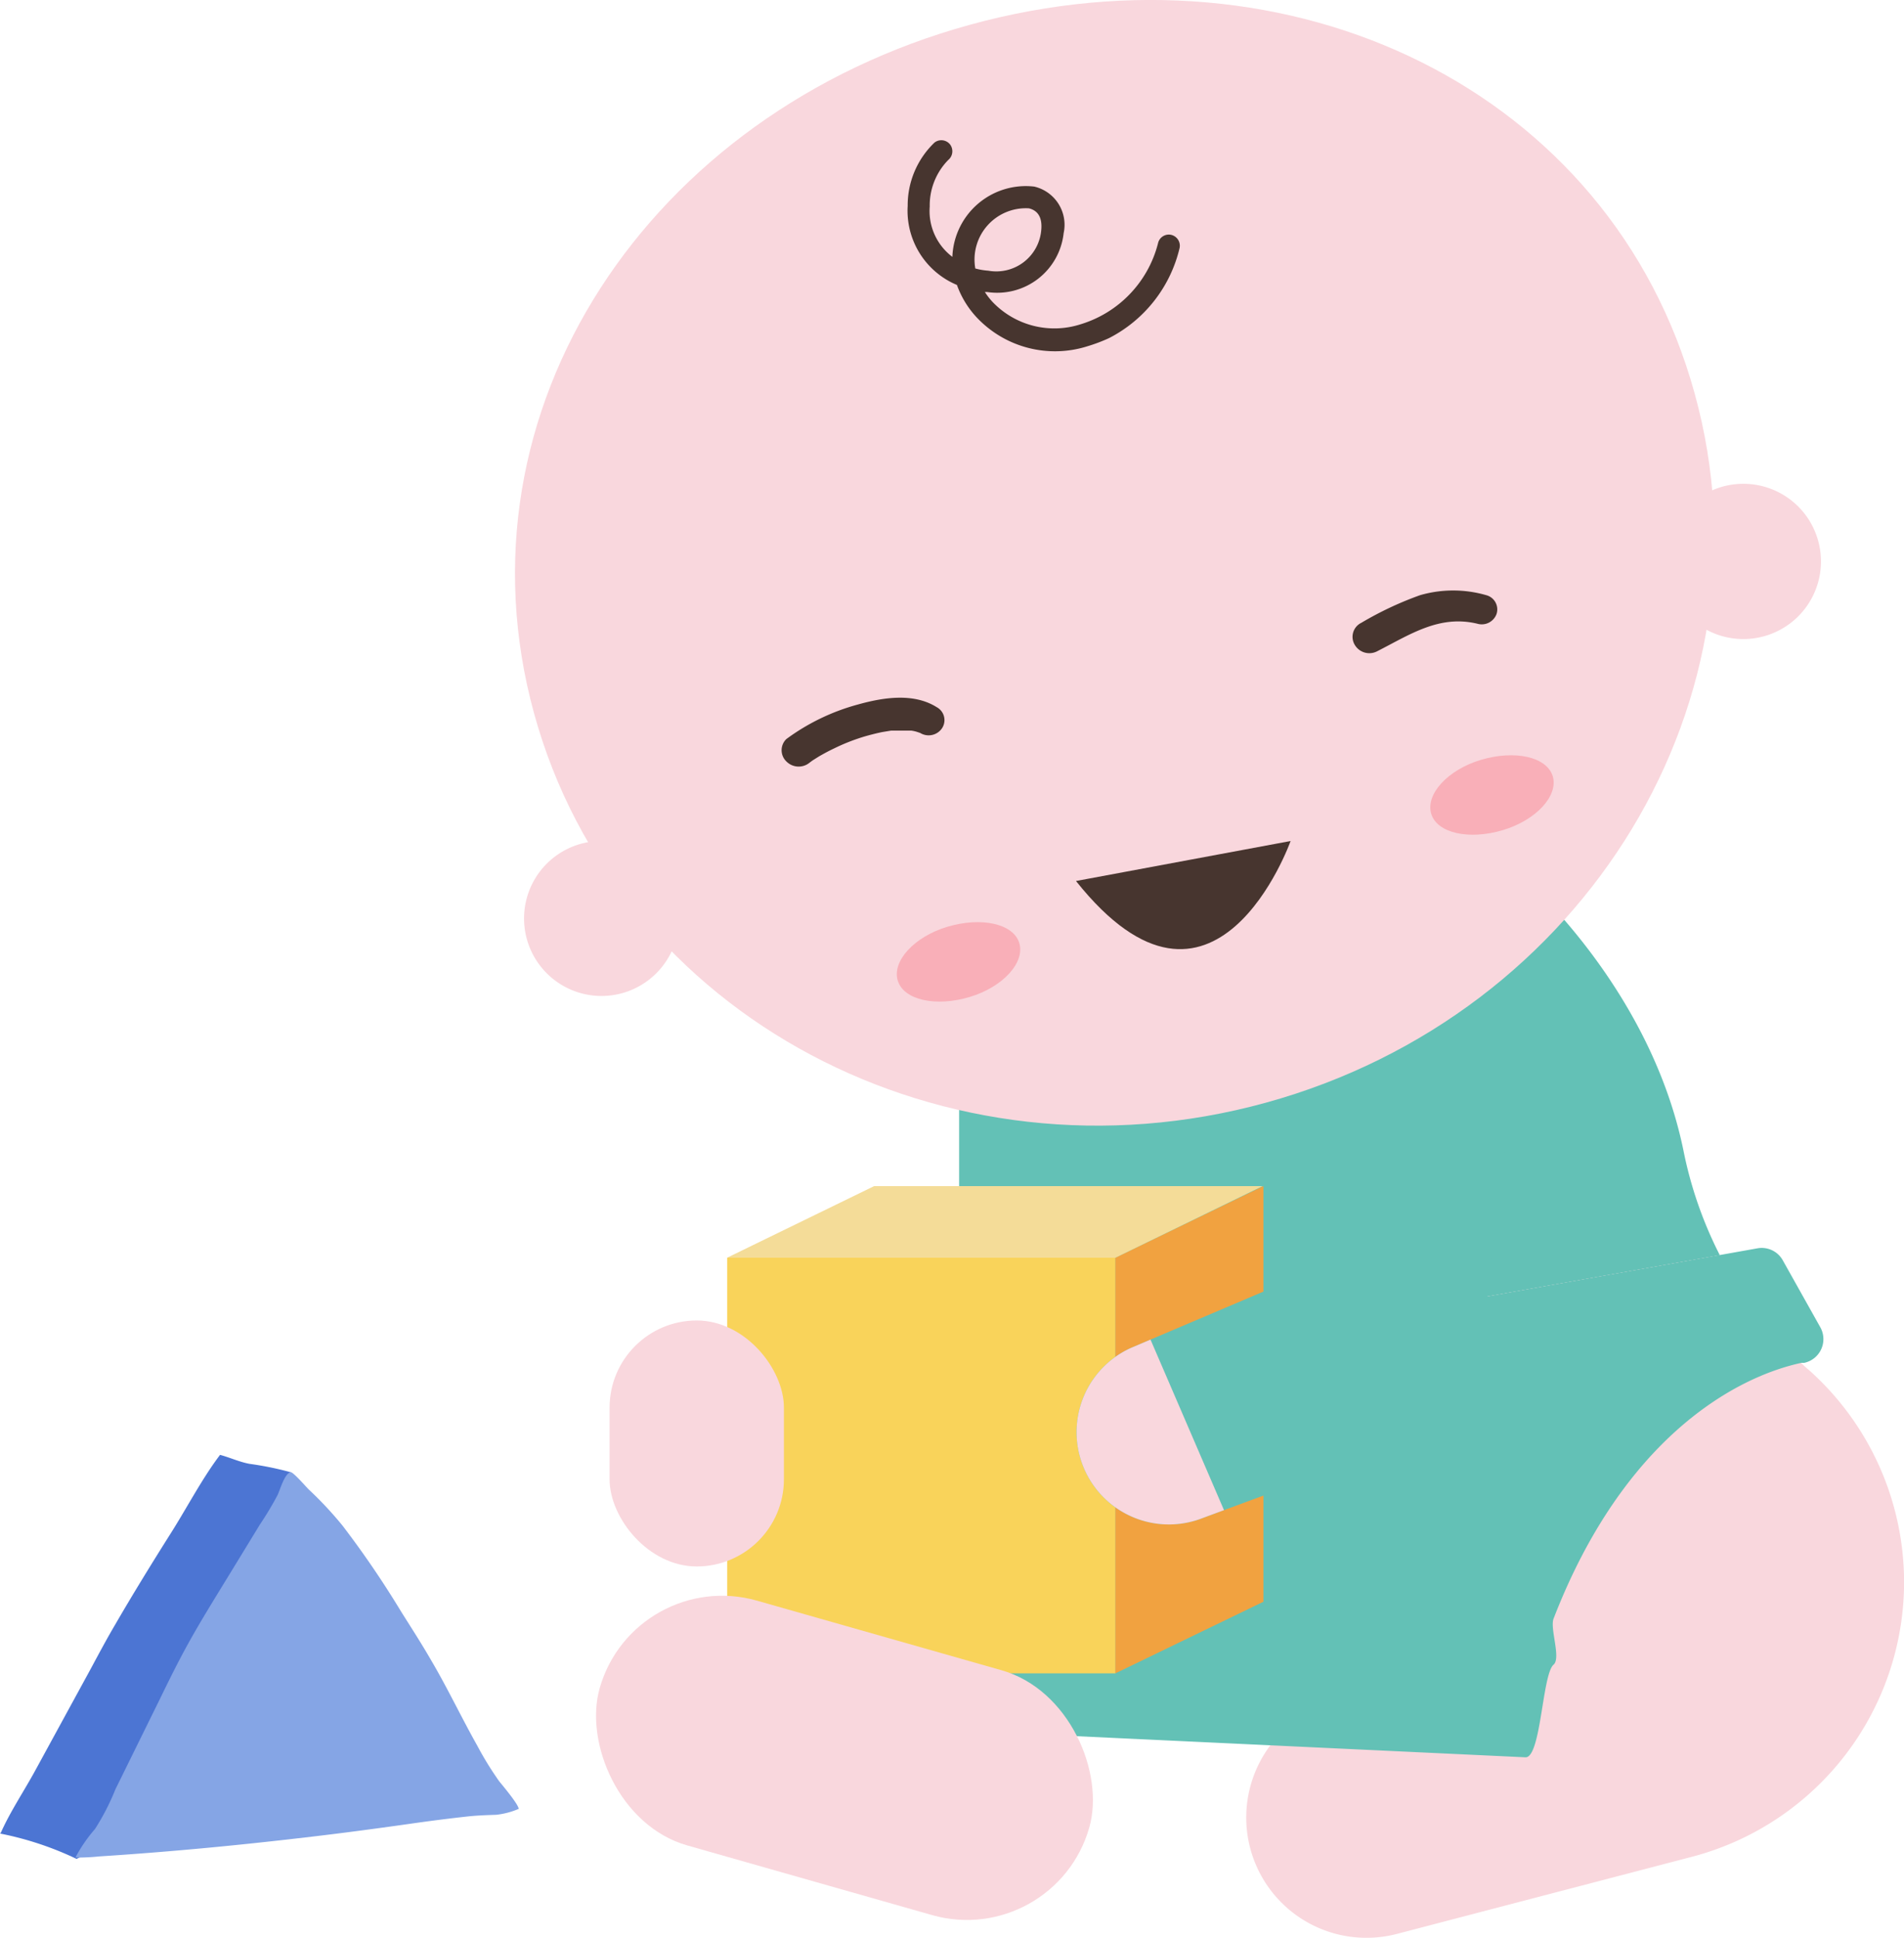 <svg xmlns="http://www.w3.org/2000/svg" viewBox="0 0 129.53 131.81"><defs><style>.cls-1{fill:#63c1b6;}.cls-2{fill:#f9d7dd;}.cls-3{fill:#47352f;}.cls-4{fill:#f9afb8;}.cls-5{fill:#f9d35a;}.cls-6{fill:#f1a240;}.cls-7{fill:#f4dc98;}.cls-8{fill:#4c75d3;}.cls-9{fill:#85a5e5;}</style></defs><g id="Calque_2" data-name="Calque 2"><g id="Elements"><path class="cls-1" d="M117,85.37l-41,7.29v17.45l-10.75,0V68.43l37.51-9.55s9.34,7.63,11.76,19.34A27.52,27.52,0,0,0,117,85.37Z"/><path class="cls-2" d="M115.29,26.77C121,47.42,107.91,69,86.11,75S42,69.16,36.33,48.51,44.16,7.68,66,1.68,109.61,6.12,115.29,26.77Z"/><path class="cls-2" d="M46.18,62.82a5.27,5.27,0,1,1-4.92-5.61A5.27,5.27,0,0,1,46.18,62.82Z"/><path class="cls-2" d="M123.87,38.53A5.28,5.28,0,1,1,119,32.92,5.28,5.28,0,0,1,123.87,38.53Z"/><path class="cls-3" d="M75.44,23a11.36,11.36,0,0,1-1.46.55,7.31,7.31,0,0,1-7.57-2,6.37,6.37,0,0,1-1.31-2.17A5.47,5.47,0,0,1,61.75,14,5.91,5.91,0,0,1,63.57,9.7a.76.76,0,0,1,1.06.12.77.77,0,0,1-.12,1.06,4.41,4.41,0,0,0-1.26,3.17,3.9,3.9,0,0,0,1.54,3.42,5,5,0,0,1,5.57-4.78,2.67,2.67,0,0,1,2,3.17,4.55,4.55,0,0,1-5.21,4H67a4.91,4.91,0,0,0,.5.65,5.81,5.81,0,0,0,6,1.55,7.76,7.76,0,0,0,5.28-5.51.75.75,0,0,1,.88-.58.76.76,0,0,1,.59.89A9.28,9.28,0,0,1,75.44,23Zm-9.09-4.74a4.5,4.5,0,0,0,.88.15,3.07,3.07,0,0,0,3.6-2.69c.1-.87-.18-1.39-.83-1.55a3.49,3.49,0,0,0-3.65,4.09Z"/><path class="cls-4" d="M69.34,64.13c.41,1.32-1.1,3-3.38,3.68s-4.46.22-4.88-1.1,1.1-3,3.38-3.68S68.93,62.81,69.34,64.13Z"/><path class="cls-4" d="M105.63,52.78c.41,1.32-1.11,3-3.39,3.68s-4.46.22-4.87-1.1,1.1-3,3.38-3.68S105.21,51.46,105.63,52.78Z"/><path class="cls-2" d="M129.53,107.11a19.33,19.33,0,0,1-14.44,19.18L95,131.54a8.18,8.18,0,0,1-4.54-15.71l8.72-2.76a1.47,1.47,0,0,0,1.07-1.41,1.51,1.51,0,0,0-1.54-1.59l-22.73,0V92.66l41-7.29a26.53,26.53,0,0,0,5.58,7.36c.13.13.26.24.39.36l.09.07a19.35,19.35,0,0,1,6.49,14Z"/><path class="cls-1" d="M122.75,92.69l-.19,0c-4.65,1-12.17,5.25-16.87,17.4-.26.67.52,2.68,0,3.13-.77.65-.85,6.3-1.9,6.3l-46.36-2.18L75.94,92.66l41-7.29,2.63-.47a1.64,1.64,0,0,1,1.72.83l2.54,4.53A1.65,1.65,0,0,1,122.75,92.69Z"/><rect class="cls-5" x="49.47" y="85.54" width="26.42" height="28.27"/><polygon class="cls-6" points="85.95 108.94 75.88 113.81 75.88 85.54 85.95 80.67 85.95 108.94"/><polygon class="cls-7" points="75.89 85.54 49.47 85.54 59.47 80.67 85.9 80.67 75.89 85.54"/><rect class="cls-2" x="41.47" y="89.81" width="11.86" height="16.73" rx="5.93"/><rect class="cls-2" x="40.12" y="110.9" width="34.63" height="17.31" rx="8.66" transform="translate(34.92 -11.15) rotate(15.88)"/><path class="cls-1" d="M102.41,77.94l-1.69,13.92a7.62,7.62,0,0,1-4.94,6.23l-12.51,4.62-1.62.6A6.28,6.28,0,0,1,77,91.65l1.27-.54L87,87.4l1.16-12.58Z"/><path class="cls-2" d="M83.27,102.71l-1.62.6A6.28,6.28,0,0,1,77,91.65l1.27-.54Z"/><path class="cls-3" d="M92.16,43.85a1.15,1.15,0,0,0,1.52.45c2.24-1.14,4.23-2.5,6.82-1.88a1.07,1.07,0,0,0,1.31-.66,1,1,0,0,0-.7-1.28,8.1,8.1,0,0,0-4.5,0,23,23,0,0,0-4,1.88A1.06,1.06,0,0,0,92.16,43.85Z"/><path class="cls-3" d="M53.51,51.8a1.17,1.17,0,0,0,1.58.06l.19-.14h0l.43-.27c.33-.19.66-.37,1-.53a13.54,13.54,0,0,1,2.14-.84c.39-.11.78-.21,1.17-.29l.61-.1.13,0,.28,0h.51l.29,0,.15,0a2.45,2.45,0,0,1,.37.08l.24.08h0l0,0a1.1,1.1,0,0,0,1.48-.31,1,1,0,0,0-.35-1.44c-1.59-1-3.67-.66-5.38-.18a14.61,14.61,0,0,0-4.86,2.35A1.06,1.06,0,0,0,53.51,51.8Z"/><path class="cls-3" d="M73.2,59.92,87.8,57.2S82.62,71.75,73.2,59.92Z"/><path class="cls-8" d="M19.77,100.13a21.7,21.7,0,0,0-2.8-.57c-.69-.13-1.33-.43-2-.61-1.26,1.66-2.32,3.73-3.47,5.52-1.26,2-2.49,4-3.65,6-.59,1-1.16,2.07-1.72,3.11l-3.75,6.87c-.77,1.41-1.71,2.8-2.35,4.26,0-.08-.07,0,0,0a21.89,21.89,0,0,1,5.18,1.72l18.89-9.64Z"/><path class="cls-9" d="M35.27,123.07c.17-.17-1.21-1.79-1.31-1.92a22.12,22.12,0,0,1-1.49-2.42c-1.07-1.9-2-3.87-3.11-5.76-.65-1.13-1.36-2.23-2.06-3.34a65,65,0,0,0-4-5.87A25,25,0,0,0,21,101.3c-.12-.11-1.07-1.21-1.23-1.17-.42.1-.72,1.21-.89,1.56a22.35,22.35,0,0,1-1.2,2c-.91,1.49-1.83,3-2.74,4.48-.77,1.26-1.54,2.52-2.25,3.82s-1.25,2.41-1.84,3.62l-3,6.09a16,16,0,0,1-1.39,2.7,10,10,0,0,0-1.33,1.94,15,15,0,0,0,1.64-.08c4.66-.3,9.32-.74,14-1.29,2.34-.27,4.67-.58,7-.91,1.39-.2,2.78-.38,4.17-.53.61-.06,1.22-.08,1.82-.1a5.33,5.33,0,0,0,1.52-.4S35.27,123.08,35.27,123.07Z"/></g></g></svg>